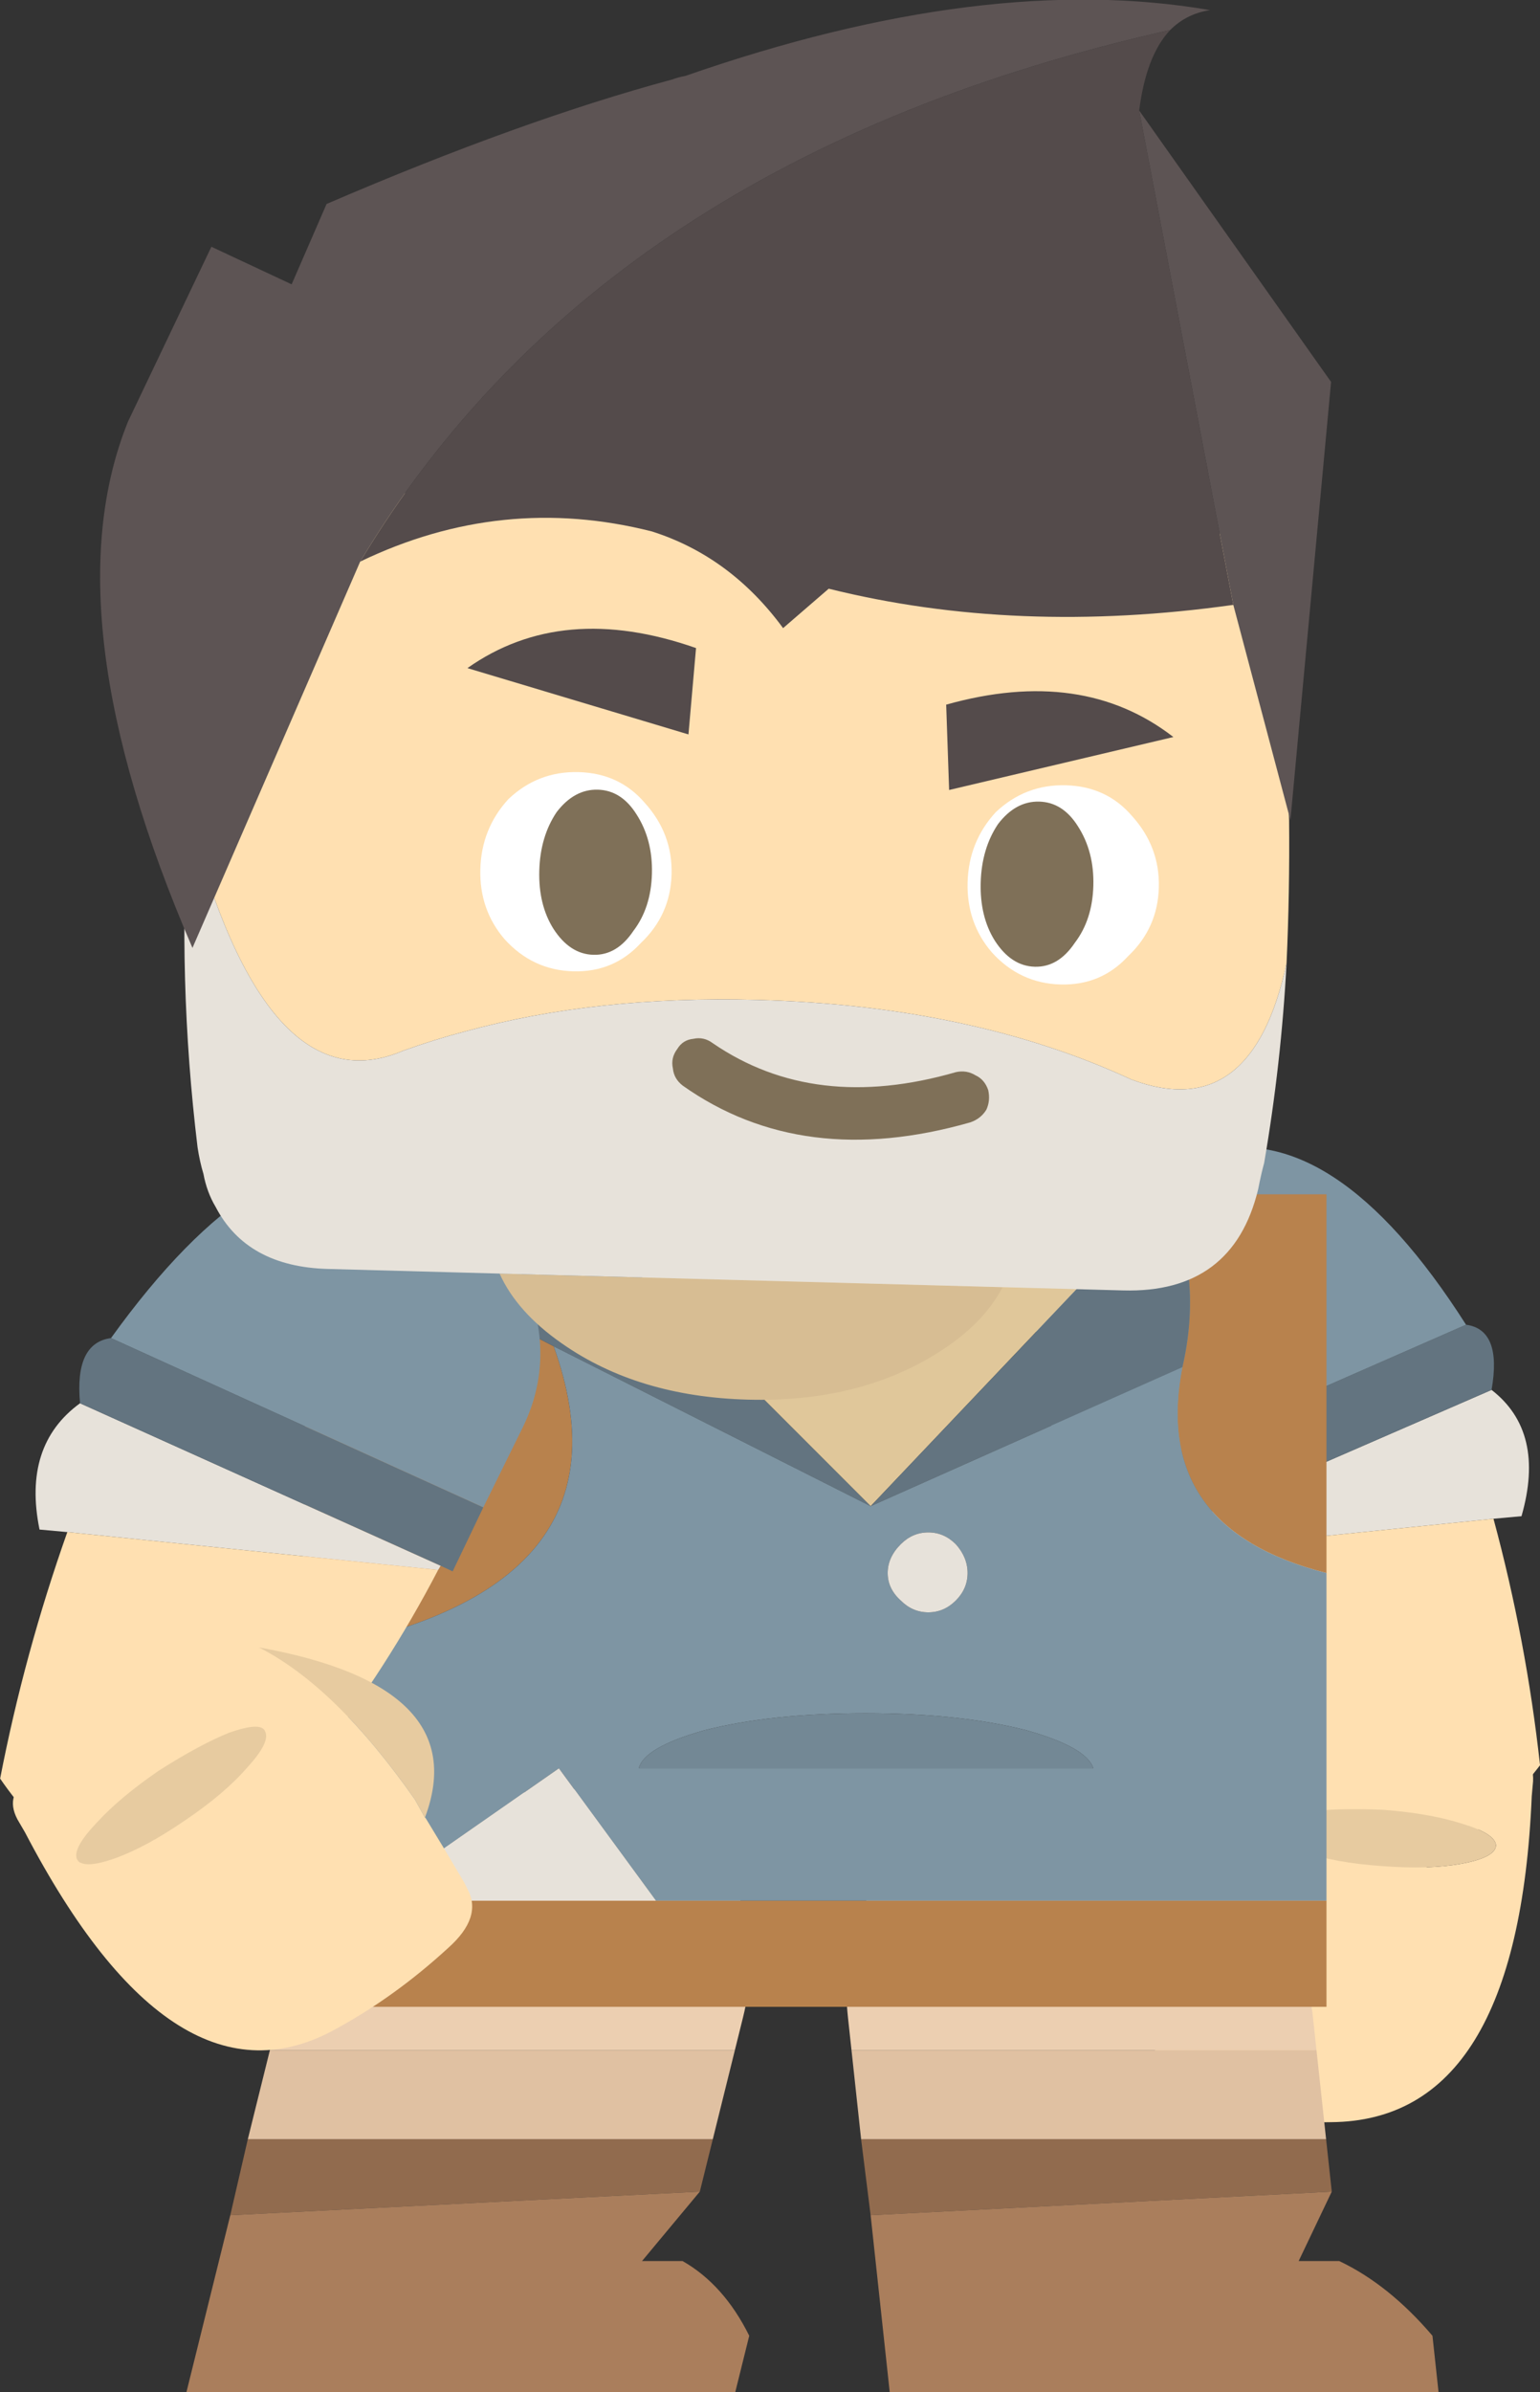 <?xml version="1.0"?>

<svg xmlns:dc="http://purl.org/dc/elements/1.1/" xmlns:cc="http://creativecommons.org/ns#" xmlns:rdf="http://www.w3.org/1999/02/22-rdf-syntax-ns#" xmlns:svg="http://www.w3.org/2000/svg" xmlns="http://www.w3.org/2000/svg" xmlns:xlink="http://www.w3.org/1999/xlink" xmlns:sodipodi="http://sodipodi.sourceforge.net/DTD/sodipodi-0.dtd" xmlns:inkscape="http://www.inkscape.org/namespaces/inkscape" version="1.1" preserveAspectRatio="none" x="0px" y="0px" width="58.786" height="91.264" viewBox="0 0 58.786 91.264" id="svg1447" sodipodi:docname="adventurer_vector2.svg" inkscape:version="0.92.3 (2405546, 2018-03-11)"><rect x="0" y="0" width="58.786" height="91.264" fill="#333333" stroke="none"/>  <sodipodi:namedview pagecolor="#ffffff" bordercolor="#666666" borderopacity="1" objecttolerance="10" gridtolerance="10" guidetolerance="10" inkscape:pageopacity="0" inkscape:pageshadow="2" inkscape:window-width="1920" inkscape:window-height="1012" id="namedview1449" showgrid="false" fit-margin-top="0" fit-margin-left="0" fit-margin-right="0" fit-margin-bottom="0" inkscape:zoom="1.2555556" inkscape:cx="-204.18498" inkscape:cy="-110.24026" inkscape:window-x="0" inkscape:window-y="0" inkscape:window-maximized="1" inkscape:current-layer="svg1447"></sodipodi:namedview> <defs id="defs126"> <g id="Symbol_8_0_Layer0_0_FILL"> <path d="M 5.15,8.95 Q 5.18,8.849 5.2,8.75 L -9.7,6.05 q -1.713,2.345 -0.25,5.6 l 1.05,-0.2 z" id="path2" inkscape:connector-curvature="0" style="fill:#e7e2da;stroke:none"></path> <path d="M 5.7,8.85 6.2,5.9 -9.2,3.05 q -1.3,0.6 -0.5,3 l 14.9,2.7 z" id="path4" inkscape:connector-curvature="0" style="fill:#637480;stroke:none"></path> <path d="M -8.9,11.45 Q -9.288,16.873 -8.95,22.25 -5.9,25.15 -1.4,26 3.3,18.134 5.15,8.95 Z" id="path6" inkscape:connector-curvature="0" style="fill:#ffe0b1;stroke:none"></path> <path d="M 5.6,-3.65 Q 3.75,-6.35 0.55,-6.9 H 0.5 Q -0.1,-7 -0.65,-7 -5.7,-7.15 -9.2,3.05 L 6.2,5.9 6.85,2.3 Q 7.45,-0.9 5.6,-3.65 Z" id="path8" inkscape:connector-curvature="0" style="fill:#7e95a3;stroke:none"></path> </g> <g id="Symbol_9_0_Layer0_0_FILL"> <path d="M 4.9,-1.85 Q 3.1,-6.8 0.65,-9 L -9,-6.45 q -1.2,0.3 -0.95,1.4 l 0.15,0.55 q 2.7,12.1 9.6,10.3 2.45,-0.6 4.85,-1.85 1.6,-0.8 1.3,-2 L 5.9,1.7 Q 5.5,0.25 5.1,-1.1 v 0.05 L 4.9,-1.85 M -8.15,-3 q -0.05,-0.45 1.1,-1.15 1.1,-0.7 2.8,-1.3 1.75,-0.55 2.95,-0.7 1.3,-0.1 1.35,0.3 0.1,0.45 -1,1.15 -1.1,0.75 -2.85,1.35 -1.7,0.6 -2.95,0.7 -1.3,0.1 -1.4,-0.35 z" id="path11" inkscape:connector-curvature="0" style="fill:#ffe0b1;stroke:none"></path> <path d="m -7.05,-4.15 q -1.15,0.7 -1.1,1.15 0.1,0.45 1.4,0.35 1.25,-0.1 2.95,-0.7 1.75,-0.6 2.85,-1.35 1.1,-0.7 1,-1.15 -0.05,-0.4 -1.35,-0.3 -1.2,0.15 -2.95,0.7 -1.7,0.6 -2.8,1.3 M 5.1,-1.1 Q 8.2,-5.45 0.65,-9 3.1,-6.8 4.9,-1.85 l 0.2,0.8 z" id="path13" inkscape:connector-curvature="0" style="fill:#e7cba0;stroke:none"></path> </g> <g id="Symbol_18_0_Layer0_0_FILL"> <path d="M -19,5.95 V 10 H 20 V 5.95 h -39 m 0,-12.5 q 6.7,-1.7 5.5,-7.85 -0.8,-3.45 0.6,-6.6 H -19 V -6.55 M 13.9,-21 q 1.4,3.15 0.6,6.6 -1.2,6.15 5.5,7.85 V -21 Z" id="path16" inkscape:connector-curvature="0" style="fill:#b8824d;stroke:none"></path> <path d="m 14.5,-14.4 q 0.8,-3.45 -0.6,-6.6 h -26.8 q -1.4,3.15 -0.6,6.6 1.2,6.15 -5.5,7.85 v 12.5 h 39 v -12.5 q -6.7,-1.7 -5.5,-7.85 z" id="path18" inkscape:connector-curvature="0" style="fill:#7e95a3;stroke:none"></path> </g> <g id="Symbol_18_0_Layer0_1_FILL"> <path d="m -41.35,5.75 h -3.55 -10.95 -3.5 q 9,2.3 18,0 z" id="path21" inkscape:connector-curvature="0" style="fill:#000000;fill-opacity:0.102;stroke:none"></path> <path d="m -46.6,-1.6 h -7.5 l -2.55,2.35 0.8,5 h 10.95 l 0.85,-5 -2.55,-2.35 m -4.8,-9.15 q 0,0.45 0.3,0.75 0.3,0.35 0.75,0.35 0.45,0 0.75,-0.35 0.3,-0.3 0.3,-0.75 0,-0.4 -0.3,-0.75 -0.3,-0.3 -0.75,-0.3 -0.45,0 -0.75,0.3 -0.3,0.35 -0.3,0.75 m -10,0.4 v 2 l 11.05,1.6 11.05,-1.6 v -2 l -11.05,1.6 z" id="path23" inkscape:connector-curvature="0" style="fill:#9c6e41;stroke:none"></path> <path d="m -54.1,-1.6 h 7.5 l 2.55,2.35 -0.85,5 h 3.55 1 q 1.05,0 1.05,-1.05 V -8.35 l -11.05,1.6 -11.05,-1.6 V 4.7 q 0,1.05 1.05,1.05 h 1 3.5 l -0.8,-5 2.55,-2.35 m -7.3,-15.6 v 6.85 l 11.05,1.6 11.05,-1.6 v -6.85 q 0,-1.05 -1.05,-1.05 h -20 q -1.05,0 -1.05,1.05 m 10.3,7.2 q -0.3,-0.3 -0.3,-0.75 0,-0.4 0.3,-0.75 0.3,-0.3 0.75,-0.3 0.45,0 0.75,0.3 0.3,0.35 0.3,0.75 0,0.45 -0.3,0.75 -0.3,0.35 -0.75,0.35 -0.45,0 -0.75,-0.35 z" id="path25" inkscape:connector-curvature="0" style="fill:#b8824d;stroke:none"></path> </g> <g id="Symbol_17_0_Layer0_0_FILL"> <path d="M -7.35,1.7 Q -4.4,3.65 -0.2,3.65 4,3.65 6.95,1.7 8.7,0.55 9.4,-0.9 H -9.8 q 0.7,1.45 2.45,2.6 z" id="path28" inkscape:connector-curvature="0" style="fill:#d7bd93;stroke:none"></path> <path d="M 19.15,-5.45 Q 20.7,-15.55 19.1,-26.1 18.45,-30.55 14,-30.55 h -30.35 q -4.4,0 -5.1,4.55 -1.5,10.3 0,20.6 0.7,4.5 5.1,4.5 H -9.8 9.4 14 q 4.45,0 5.15,-4.55 z" id="path30" inkscape:connector-curvature="0" style="fill:#ffe0b1;stroke:none"></path> </g> <g id="Symbol_17_0_Layer0_1_FILL"> <path d="M 0,-6.35 19.8,-13.2 Q -1,-7.625 -21.8,-12.3 L 0,-6.35 m 14.15,-41.2 q 0.605,-0.641 1.5,-0.8 -8.6,-1.25 -19.95,3.05 -0.25,0.05 -0.5,0.15 -5.7,1.7 -13.05,5.1 l -1.25,3.1 -3.1,-1.35 -3,6.75 q -2.689,7.202 2.55,19 0.22,0.503 0.45,1 l 0.3,-0.8 5.7,-14.1 q 8.843,-15.672 30.35,-21.1 m -1.1,3.1 4.1,18.75 3.5,6.4 v -15 z" id="path33" inkscape:connector-curvature="0" style="fill:#5d5454;stroke:none"></path> <path d="m 13.05,-44.45 q 0.211,-2.107 1.1,-3.1 -21.507,5.428 -30.35,21.1 l -5.7,14.1 0.1,0.05 q 20.8,4.675 41.6,-0.9 l 0.85,-6.1 -3.5,-6.4 z" id="path35" inkscape:connector-curvature="0" style="fill:#544b4b;stroke:none"></path> </g> <g id="Symbol_16_0_Layer0_0_MEMBER_0_FILL"> <path d="M 6.6,3.15 Q 8.35,2 9.05,0.55 h -19.2 q 0.7,1.45 2.45,2.6 2.95,1.95 7.15,1.95 4.2,0 7.15,-1.95 z" id="path38" inkscape:connector-curvature="0" style="fill:#d7bd93;stroke:none"></path> <path d="m 13.75,-7.5 q 4.65,1.6 5.8,-4.6 0.05,-2.7 -0.05,-5.45 -0.2,-3.5 -0.75,-7.1 -0.65,-4.45 -5.1,-4.45 H -16.7 q -4.4,0 -5.1,4.55 -0.55,3.9 -0.7,7.85 3.25,11.25 8.45,8.85 1.15,-0.45 2.35,-0.8 4.95,-1.5 11.1,-1.5 8.2,0 14.35,2.65 z" id="path40" inkscape:connector-curvature="0" style="fill:#ffe0b1;stroke:none"></path> <path d="m 18.9,-4.45 q 0.55,-3.8 0.65,-7.65 -1.15,6.2 -5.8,4.6 -6.15,-2.65 -14.35,-2.65 -6.15,0 -11.1,1.5 -1.2,0.35 -2.35,0.8 -5.2,2.4 -8.45,-8.85 -0.25,6.35 0.7,12.75 0.1,0.55 0.25,1 0.15,0.7 0.5,1.25 1.25,2.25 4.35,2.25 h 6.55 19.2 4.6 q 4.2,0 5.05,-4 0.05,-0.3 0.1,-0.55 0.05,-0.25 0.1,-0.45 z" id="path42" inkscape:connector-curvature="0" style="fill:#e7e2da;stroke:none"></path> </g> <g id="Symbol_16_0_Layer0_1_FILL"> <path d="m -5.1,-17.55 q -1,-1.1 -2.55,-1.1 -1.55,0 -2.65,1.1 -1,1.15 -1,2.7 0,1.55 1,2.65 1.1,1.15 2.65,1.15 1.55,0 2.55,-1.15 1.1,-1.1 1.1,-2.65 0,-1.55 -1.1,-2.7 m 19.7,2.7 q 0,-1.55 -1.1,-2.7 -1,-1.1 -2.55,-1.1 -1.55,0 -2.65,1.1 -1,1.15 -1,2.7 0,1.55 1,2.65 1.1,1.15 2.65,1.15 1.55,0 2.55,-1.15 1.1,-1.1 1.1,-2.65 z" id="path45" inkscape:connector-curvature="0" style="fill:#ffffff;stroke:none"></path> <path d="m 7.55,-22.6 -0.65,3.2 h 8.8 q -2.75,-3.45 -8.15,-3.2 m -11.5,2.3 -0.65,-3.2 q -5.4,-0.25 -8.15,3.2 z" id="path47" inkscape:connector-curvature="0" style="fill:#544b4b;stroke:none"></path> </g> <g id="Symbol_16_0_Layer0_1_MEMBER_0_FILL"> <path d="m -62.55,-10.95 h -7 q -0.25,0.35 -0.45,0.75 -0.25,0.45 -0.35,0.95 -0.1,0.35 0,0.6 0.1,0.35 0.4,0.5 0.25,0.2 0.55,0.2 h 9.7 q 0.3,0 0.6,-0.2 0.25,-0.15 0.35,-0.5 0.1,-0.25 0.05,-0.6 -0.15,-0.5 -0.4,-0.95 -0.45,-0.9 -1.2,-1.65 l -0.05,-0.05 q -1,-1 -2.25,-1.45 z" id="path50" inkscape:connector-curvature="0" style="fill:#7f7058;stroke:none"></path> <path d="m -62.6,-13.35 q -0.9,-0.3 -1.95,-0.3 -2.45,0 -4.25,1.8 -0.45,0.4 -0.75,0.9 h 7 z" id="path52" inkscape:connector-curvature="0" style="fill:#ffffff;stroke:none"></path> </g> <g id="Symbol_16_0_Layer0_1_MEMBER_1_FILL"> <path d="m -4.6,-12.65 q 0.65,-0.9 0.65,-2.2 0,-1.3 -0.65,-2.25 -0.6,-0.9 -1.5,-0.9 -0.9,0 -1.55,0.9 -0.6,0.95 -0.6,2.25 0,1.3 0.6,2.2 0.65,0.95 1.55,0.95 0.9,0 1.5,-0.95 m 16.85,0 q 0.65,-0.9 0.65,-2.2 0,-1.3 -0.65,-2.25 -0.6,-0.9 -1.5,-0.9 -0.9,0 -1.55,0.9 -0.6,0.95 -0.6,2.25 0,1.3 0.6,2.2 0.65,0.95 1.55,0.95 0.9,0 1.5,-0.95 z" id="path55" inkscape:connector-curvature="0" style="fill:#7f7058;stroke:none"></path> </g> <g id="Symbol_16_0_Layer0_2_FILL"> <path d="m 14.15,-47.55 q 0.605,-0.641 1.5,-0.8 -8.6,-1.25 -19.95,3.05 -0.25,0.05 -0.5,0.15 -5.7,1.7 -13.05,5.1 l -1.25,3.1 -3.1,-1.35 -3,6.75 q -2.8,7.5 3,20 l 6,-14.9 q 8.843,-15.672 30.35,-21.1 m -1.1,3.1 4.1,18.75 2.4,8.15 1.1,-16.75 z" id="path58" inkscape:connector-curvature="0" style="fill:#5d5454;stroke:none"></path> <path d="m 1.7,-25.9 q 7.21,1.586 15.45,0.2 l -4.1,-18.75 q 0.211,-2.107 1.1,-3.1 -21.507,5.428 -30.35,21.1 5.333,-2.748 11.1,-1.45 3.02,0.873 5.1,3.55 z" id="path60" inkscape:connector-curvature="0" style="fill:#544b4b;stroke:none"></path> </g> <g id="Symbol_11_0_Layer0_0_FILL"> <path d="M 8.95,9.25 9,6.35 H -8.75 v 2 z" id="path63" inkscape:connector-curvature="0" style="fill:#916b4e;stroke:none"></path> <path d="M 8.95,16 V 9.25 L -8.75,8.35 -7.2,11 h -1.55 q -1.8,0.9 -3.25,2.85 V 16 Z" id="path65" inkscape:connector-curvature="0" style="fill:#aa7e5c;stroke:none"></path> <path d="M 9,6.35 V 2.95 H -8.75 v 3.4 z" id="path67" inkscape:connector-curvature="0" style="fill:#e0c1a2;stroke:none"></path> <path d="M 6.45,-4.5 Q 3.85,-7 0.15,-7 H 0.1 q -3.7,0 -6.25,2.5 -2.6,2.55 -2.6,6.2 V 2.95 H 9 V 1.7 Q 9,-1.95 6.45,-4.5 Z" id="path69" inkscape:connector-curvature="0" style="fill:#eccfb1;stroke:none"></path> </g> <g id="Symbol_10_0_Layer0_0_FILL"> <path d="M 20,10 V 5.95 H -5.6 -16.55 -19 V 10 h 39 m -31.1,-28.6 q -0.65,-1.15 -1.5,-2.4 H -19 v 17.45 q 12.9,-2.2 9.5,-11.65 l -2.3,-1.2 q 0.15,-1.15 0.7,-2.2 M 20,-21 h -6.1 q 1.4,3.15 0.6,6.6 -1.2,6.15 5.5,7.85 z" id="path72" inkscape:connector-curvature="0" style="fill:#b8824d;stroke:none"></path> <path d="M 2.6,-9.1 13.9,-21 H -9.3 Z" id="path74" inkscape:connector-curvature="0" style="fill:#e0c79a;stroke:none"></path> <path d="m 14.5,-14.4 q 0.8,-3.45 -0.6,-6.6 L 2.6,-9.1 14.5,-14.4 m -25.6,-4.2 q -0.55,1.05 -0.7,2.2 l 2.3,1.2 L 2.6,-9.1 -9.3,-21 q -1.15,1.1 -1.8,2.4 z" id="path76" inkscape:connector-curvature="0" style="fill:#637480;stroke:none"></path> <path d="m -9.5,-15.2 q 3.4,9.45 -9.5,11.65 v 9.5 h 2.45 L -9.3,0.9 -5.6,5.95 H 20 v -12.5 q -6.7,-1.7 -5.5,-7.85 L 2.6,-9.1 -9.5,-15.2 m 13.25,9.7 q -0.5,-0.45 -0.5,-1.05 0,-0.6 0.5,-1.1 0.45,-0.45 1.05,-0.45 0.6,0 1.05,0.45 0.45,0.5 0.45,1.1 0,0.6 -0.45,1.05 -0.45,0.45 -1.05,0.45 -0.6,0 -1.05,-0.45 M 2.4,-1.2 q 3.6,0 6.15,0.65 2.3,0.65 2.55,1.45 H -6.25 q 0.2,-0.8 2.5,-1.45 Q -1.2,-1.2 2.4,-1.2 m -15,-19.8 q 0.85,1.25 1.5,2.4 0.65,-1.3 1.8,-2.4 z" id="path78" inkscape:connector-curvature="0" style="fill:#7e95a3;stroke:none"></path> <path d="M 8.55,-0.55 Q 6,-1.2 2.4,-1.2 q -3.6,0 -6.15,0.65 -2.3,0.65 -2.5,1.45 H 11.1 Q 10.85,0.1 8.55,-0.55 Z" id="path80" inkscape:connector-curvature="0" style="fill:#738895;stroke:none"></path> <path d="m 3.25,-6.55 q 0,0.6 0.5,1.05 0.45,0.45 1.05,0.45 0.6,0 1.05,-0.45 0.45,-0.45 0.45,-1.05 0,-0.6 -0.45,-1.1 Q 5.4,-8.1 4.8,-8.1 q -0.6,0 -1.05,0.45 -0.5,0.5 -0.5,1.1 M -9.3,0.9 -16.55,5.95 H -5.6 Z" id="path82" inkscape:connector-curvature="0" style="fill:#e7e2da;stroke:none"></path> </g> <g id="Symbol_12_0_Layer0_0_MEMBER_0_FILL"> <path d="m 923.8,609.2 q 4.2,0 7.15,-1.95 1.75,-1.15 2.45,-2.6 h -19.2 q 0.7,1.45 2.45,2.6 2.95,1.95 7.15,1.95 z" id="path85" inkscape:connector-curvature="0" style="fill:#d7bd93;stroke:none"></path> <path d="m 943.15,600.1 q 0.05,-0.25 0.1,-0.45 0.55,-3.8 0.65,-7.65 -1.15,6.2 -5.8,4.6 -6.15,-2.65 -14.35,-2.65 -6.15,0 -11.1,1.5 -1.2,0.35 -2.35,0.8 -5.2,2.4 -8.45,-8.85 -0.25,6.35 0.7,12.75 0.1,0.55 0.25,1 0.15,0.7 0.5,1.25 1.25,2.25 4.35,2.25 h 6.55 19.2 4.6 q 4.2,0 5.05,-4 0.05,-0.3 0.1,-0.55 z" id="path87" inkscape:connector-curvature="0" style="fill:#e7e2da;stroke:none"></path> <path d="m 902.55,579.55 q -0.55,3.9 -0.7,7.85 3.25,11.25 8.45,8.85 1.15,-0.45 2.35,-0.8 4.95,-1.5 11.1,-1.5 8.2,0 14.35,2.65 4.65,1.6 5.8,-4.6 0.05,-2.7 -0.05,-5.45 -0.2,-3.5 -0.75,-7.1 Q 942.45,575 938,575 h -30.35 q -4.4,0 -5.1,4.55 z" id="path89" inkscape:connector-curvature="0" style="fill:#ffe0b1;stroke:none"></path> </g> <g id="Symbol_12_0_Layer0_1_FILL"> <path d="m 7.55,-21.6 -0.65,3.2 h 8.8 q -2.75,-3.45 -8.15,-3.2 m -11.5,4.3 -0.65,-3.2 q -5.4,-0.25 -8.15,3.2 z" id="path92" inkscape:connector-curvature="0" style="fill:#544b4b;stroke:none"></path> <path d="m -8.95,-15.15 q -0.1,0.45 -0.1,0.95 0,1.3 0.6,2.2 0.15,0.2 0.3,0.35 0.55,0.6 1.25,0.6 0.7,0 1.25,-0.6 0.15,-0.15 0.25,-0.35 0.65,-0.9 0.65,-2.2 0,-0.5 -0.1,-0.95 h -4.1 m 21.05,0.95 q 0,-0.5 -0.1,-0.95 H 7.9 q -0.1,0.45 -0.1,0.95 0,1.3 0.6,2.2 0.15,0.2 0.3,0.35 0.55,0.6 1.25,0.6 0.7,0 1.25,-0.6 0.15,-0.15 0.25,-0.35 0.65,-0.9 0.65,-2.2 M 6.5,-8.45 Q 6.2,-8.65 5.9,-8.65 H 3.05 v 3 h -7 q 0.3,0.5 0.75,0.9 1.8,1.8 4.25,1.8 2.45,0 4.2,-1.75 L 5.3,-4.75 Q 6.05,-5.5 6.5,-6.4 6.75,-6.85 6.9,-7.35 6.95,-7.7 6.85,-7.95 6.75,-8.3 6.5,-8.45 Z" id="path94" inkscape:connector-curvature="0" style="fill:#7f7058;stroke:none"></path> <path d="m -9.05,-14.2 q 0,-0.5 0.1,-0.95 h -2.25 q -0.1,0.45 -0.1,0.95 0,1.5 0.9,2.55 0.05,0.05 0.1,0.1 1.1,1.15 2.65,1.15 1.55,0 2.55,-1.15 0.05,-0.05 0.1,-0.1 1,-1.05 1,-2.55 0,-0.5 -0.1,-0.95 h -0.75 q 0.1,0.45 0.1,0.95 0,1.3 -0.65,2.2 -0.1,0.2 -0.25,0.35 -0.55,0.6 -1.25,0.6 -0.7,0 -1.25,-0.6 -0.15,-0.15 -0.3,-0.35 -0.6,-0.9 -0.6,-2.2 M 12,-15.15 q 0.1,0.45 0.1,0.95 0,1.3 -0.65,2.2 -0.1,0.2 -0.25,0.35 -0.55,0.6 -1.25,0.6 -0.7,0 -1.25,-0.6 -0.15,-0.15 -0.3,-0.35 -0.6,-0.9 -0.6,-2.2 0,-0.5 0.1,-0.95 H 7.4 q -0.1,0.45 -0.1,0.95 0,1.5 0.9,2.55 0.05,0.05 0.1,0.1 1.1,1.15 2.65,1.15 1.55,0 2.55,-1.15 0.05,-0.05 0.1,-0.1 1,-1.05 1,-2.55 0,-0.5 -0.1,-0.95 H 12 m -8.95,9.5 v -3 H -3.8 q -0.3,0 -0.55,0.2 -0.3,0.15 -0.4,0.5 -0.1,0.25 0,0.6 0.1,0.5 0.35,0.95 0.2,0.4 0.45,0.75 z" id="path96" inkscape:connector-curvature="0" style="fill:#ffffff;stroke:none"></path> </g> <g id="Symbol_12_0_Layer0_2_FILL"> <path d="m 1.7,-25.9 q 7.21,1.586 15.45,0.2 l -4.1,-18.75 q 0.211,-2.107 1.1,-3.1 -21.507,5.428 -30.35,21.1 5.333,-2.748 11.1,-1.45 3.02,0.873 5.1,3.55 z" id="path99" inkscape:connector-curvature="0" style="fill:#544b4b;stroke:none"></path> <path d="m 13.05,-44.45 4.1,18.75 2.4,8.15 1.1,-16.75 -7.6,-10.15 m 1.1,-3.1 q 0.605,-0.641 1.5,-0.8 -8.6,-1.25 -19.95,3.05 -0.25,0.05 -0.5,0.15 -5.7,1.7 -13.05,5.1 l -1.25,3.1 -3.1,-1.35 -3,6.75 q -2.8,7.5 3,20 l 6,-14.9 q 8.843,-15.672 30.35,-21.1 z" id="path101" inkscape:connector-curvature="0" style="fill:#5d5454;stroke:none"></path> </g> <g id="Symbol_15_0_Layer0_0_MEMBER_0_FILL"> <path d="M 6.6,3.15 Q 8.35,2 9.05,0.55 h -19.2 q 0.7,1.45 2.45,2.6 2.95,1.95 7.15,1.95 4.2,0 7.15,-1.95 z" id="path104" inkscape:connector-curvature="0" style="fill:#d7bd93;stroke:none"></path> <path d="m 13.75,-7.5 q 4.65,1.6 5.8,-4.6 0.05,-2.7 -0.05,-5.45 -0.2,-3.5 -0.75,-7.1 -0.65,-4.45 -5.1,-4.45 H -16.7 q -4.4,0 -5.1,4.55 -0.55,3.9 -0.7,7.85 3.25,11.25 8.45,8.85 1.15,-0.45 2.35,-0.8 4.95,-1.5 11.1,-1.5 8.2,0 14.35,2.65 z" id="path106" inkscape:connector-curvature="0" style="fill:#ffe0b1;stroke:none"></path> <path d="m 18.9,-4.45 q 0.55,-3.8 0.65,-7.65 -1.15,6.2 -5.8,4.6 -6.15,-2.65 -14.35,-2.65 -6.15,0 -11.1,1.5 -1.2,0.35 -2.35,0.8 -5.2,2.4 -8.45,-8.85 -0.25,6.35 0.7,12.75 0.1,0.55 0.25,1 0.15,0.7 0.5,1.25 1.25,2.25 4.35,2.25 h 6.55 19.2 4.6 q 4.2,0 5.05,-4 0.05,-0.3 0.1,-0.55 0.05,-0.25 0.1,-0.45 z" id="path108" inkscape:connector-curvature="0" style="fill:#e7e2da;stroke:none"></path> </g> <g id="Symbol_15_0_Layer0_1_FILL"> <path d="m 6.3,-21.6 0.2,3.25 8.5,-2.25 q -3.55,-2.6 -8.7,-1 m -9.8,1.4 0.2,-3.3 q -5.15,-1.65 -8.7,1 z" id="path111" inkscape:connector-curvature="0" style="fill:#544b4b;stroke:none"></path> <path d="M 7.65,-5.7 Q 8.05,-5.85 8.25,-6.2 8.4,-6.55 8.3,-6.95 8.15,-7.35 7.8,-7.5 7.45,-7.7 7.05,-7.6 1.7,-5.9 -2.25,-8.45 -2.6,-8.7 -3,-8.6 q -0.4,0.05 -0.6,0.4 -0.25,0.35 -0.15,0.75 0.05,0.4 0.4,0.65 4.65,3.1 11,1.1 z" id="path113" inkscape:connector-curvature="0" style="fill:#7f7058;stroke:none"></path> <path d="m -5.1,-17.55 q -1,-1.1 -2.55,-1.1 -1.55,0 -2.65,1.1 -1,1.15 -1,2.7 0,1.55 1,2.65 1.1,1.15 2.65,1.15 1.55,0 2.55,-1.15 1.1,-1.1 1.1,-2.65 0,-1.55 -1.1,-2.7 m 18.6,0 q -1,-1.1 -2.55,-1.1 -1.55,0 -2.65,1.1 -1,1.15 -1,2.7 0,1.55 1,2.65 1.1,1.15 2.65,1.15 1.55,0 2.55,-1.15 1.1,-1.1 1.1,-2.65 0,-1.55 -1.1,-2.7 z" id="path115" inkscape:connector-curvature="0" style="fill:#ffffff;stroke:none"></path> </g> <g id="Symbol_15_0_Layer0_1_MEMBER_0_FILL"> <path d="m -5.4,-12.65 q 0.65,-0.9 0.65,-2.2 0,-1.3 -0.65,-2.25 -0.6,-0.9 -1.5,-0.9 -0.9,0 -1.55,0.9 -0.6,0.95 -0.6,2.25 0,1.3 0.6,2.2 0.65,0.95 1.55,0.95 0.9,0 1.5,-0.95 m 16.85,0 q 0.65,-0.9 0.65,-2.2 0,-1.3 -0.65,-2.25 -0.6,-0.9 -1.5,-0.9 -0.9,0 -1.55,0.9 -0.6,0.95 -0.6,2.25 0,1.3 0.6,2.2 0.65,0.95 1.55,0.95 0.9,0 1.5,-0.95 z" id="path118" inkscape:connector-curvature="0" style="fill:#7f7058;stroke:none"></path> </g> <g id="Symbol_15_0_Layer0_2_FILL"> <path d="m 14.15,-47.55 q 0.605,-0.641 1.5,-0.8 -8.6,-1.25 -19.95,3.05 -0.25,0.05 -0.5,0.15 -5.7,1.7 -13.05,5.1 l -1.25,3.1 -3.1,-1.35 -3,6.75 q -2.8,7.5 3,20 l 6,-14.9 q 8.843,-15.672 30.35,-21.1 m -1.1,3.1 4.1,18.75 2.4,8.15 1.1,-16.75 z" id="path121" inkscape:connector-curvature="0" style="fill:#5d5454;stroke:none"></path> <path d="m 1.7,-25.9 q 7.21,1.586 15.45,0.2 l -4.1,-18.75 q 0.211,-2.107 1.1,-3.1 -21.507,5.428 -30.35,21.1 5.333,-2.748 11.1,-1.45 3.02,0.873 5.1,3.55 z" id="path123" inkscape:connector-curvature="0" style="fill:#544b4b;stroke:none"></path> </g> </defs> <g id="g3168" transform="translate(-494.678,-250.917)"> <g transform="matrix(-0.988,0.259,0.16,0.872,541.063,301.181)" id="armRight_FL-4"> <g id="g192-8"> <use height="100%" width="100%" y="0" x="0" id="use190-7" xlink:href="#Symbol_8_0_Layer0_0_FILL"></use> </g> </g> <g transform="matrix(-0.988,0.259,0.177,0.966,544.263,326.331)" id="handRight_FL-0"> <g id="g197-8"> <use height="100%" width="100%" y="0" x="0" id="use195-6" xlink:href="#Symbol_9_0_Layer0_0_FILL"></use> </g> </g> <g transform="matrix(-1,0,-0.248,1,514.713,326.181)" id="legLeft_FL_FL_FL_FL_FL_FL_FL_FL_FL_FL_FL_FL_FL_FL_FL_FL_FL_FL_FL_FL-2"> <g id="g1090-4"> <use height="100%" width="100%" y="0" x="0" id="use1088-7" xlink:href="#Symbol_11_0_Layer0_0_FILL"></use> </g> </g> <g transform="matrix(-1,0,0.108,1,535.863,326.181)" id="legRight_FL_FL_FL_FL_FL_FL_FL_FL_FL_FL_FL_FL_FL_FL_FL_FL_FL_FL_FL_FL_FL-9"> <g id="g1095-3"> <use height="100%" width="100%" y="0" x="0" id="use1093-9" xlink:href="#Symbol_11_0_Layer0_0_FILL"></use> </g> </g> <g transform="translate(525.313,317.481)" id="body_FL_FL_FL_FL_FL_FL_FL_FL_FL_FL_FL_FL_FL_FL_FL_FL_FL_FL_FL_FL_FL-2"> <g id="g1100-8"> <use height="100%" width="100%" y="0" x="0" id="use1098-3" xlink:href="#Symbol_10_0_Layer0_0_FILL"></use> </g> </g> <g transform="matrix(0.966,0.258,-0.233,0.872,508.513,301.681)" id="armLeft_FL_FL_FL_FL_FL_FL_FL_FL_FL_FL_FL_FL_FL_FL_FL_FL_FL_FL_FL_FL_FL-0"> <g id="g1105-1"> <use height="100%" width="100%" y="0" x="0" id="use1103-7" xlink:href="#Symbol_8_0_Layer0_0_FILL"></use> </g> </g> <g transform="matrix(0.966,-0.259,0.259,0.966,506.263,322.631)" id="handLeft_FL_FL_FL_FL_FL_FL_FL_FL_FL_FL_FL_FL_FL_FL_FL_FL_FL_FL_FL_FL_FL-8"> <g id="g1110-9"> <use height="100%" width="100%" y="0" x="0" id="use1108-1" xlink:href="#Symbol_9_0_Layer0_0_FILL"></use> </g> </g> <g id="g1349-5" transform="matrix(1,0.027,-0.027,1,523.913,299.231)"> <g id="g1335-4"> <use height="100%" width="100%" y="0" x="0" id="use1333-9" xlink:href="#Symbol_15_0_Layer0_0_MEMBER_0_FILL"></use> </g> <g id="g1339-2"> <use height="100%" width="100%" y="0" x="0" id="use1337-5" xlink:href="#Symbol_15_0_Layer0_1_FILL"></use> </g> <g id="g1343-7"> <use height="100%" width="100%" y="0" x="0" id="use1341-4" xlink:href="#Symbol_15_0_Layer0_1_MEMBER_0_FILL"></use> </g> <g id="g1347-9"> <use height="100%" width="100%" y="0" x="0" id="use1345-9" xlink:href="#Symbol_15_0_Layer0_2_FILL"></use> </g> </g> </g>
</svg>
